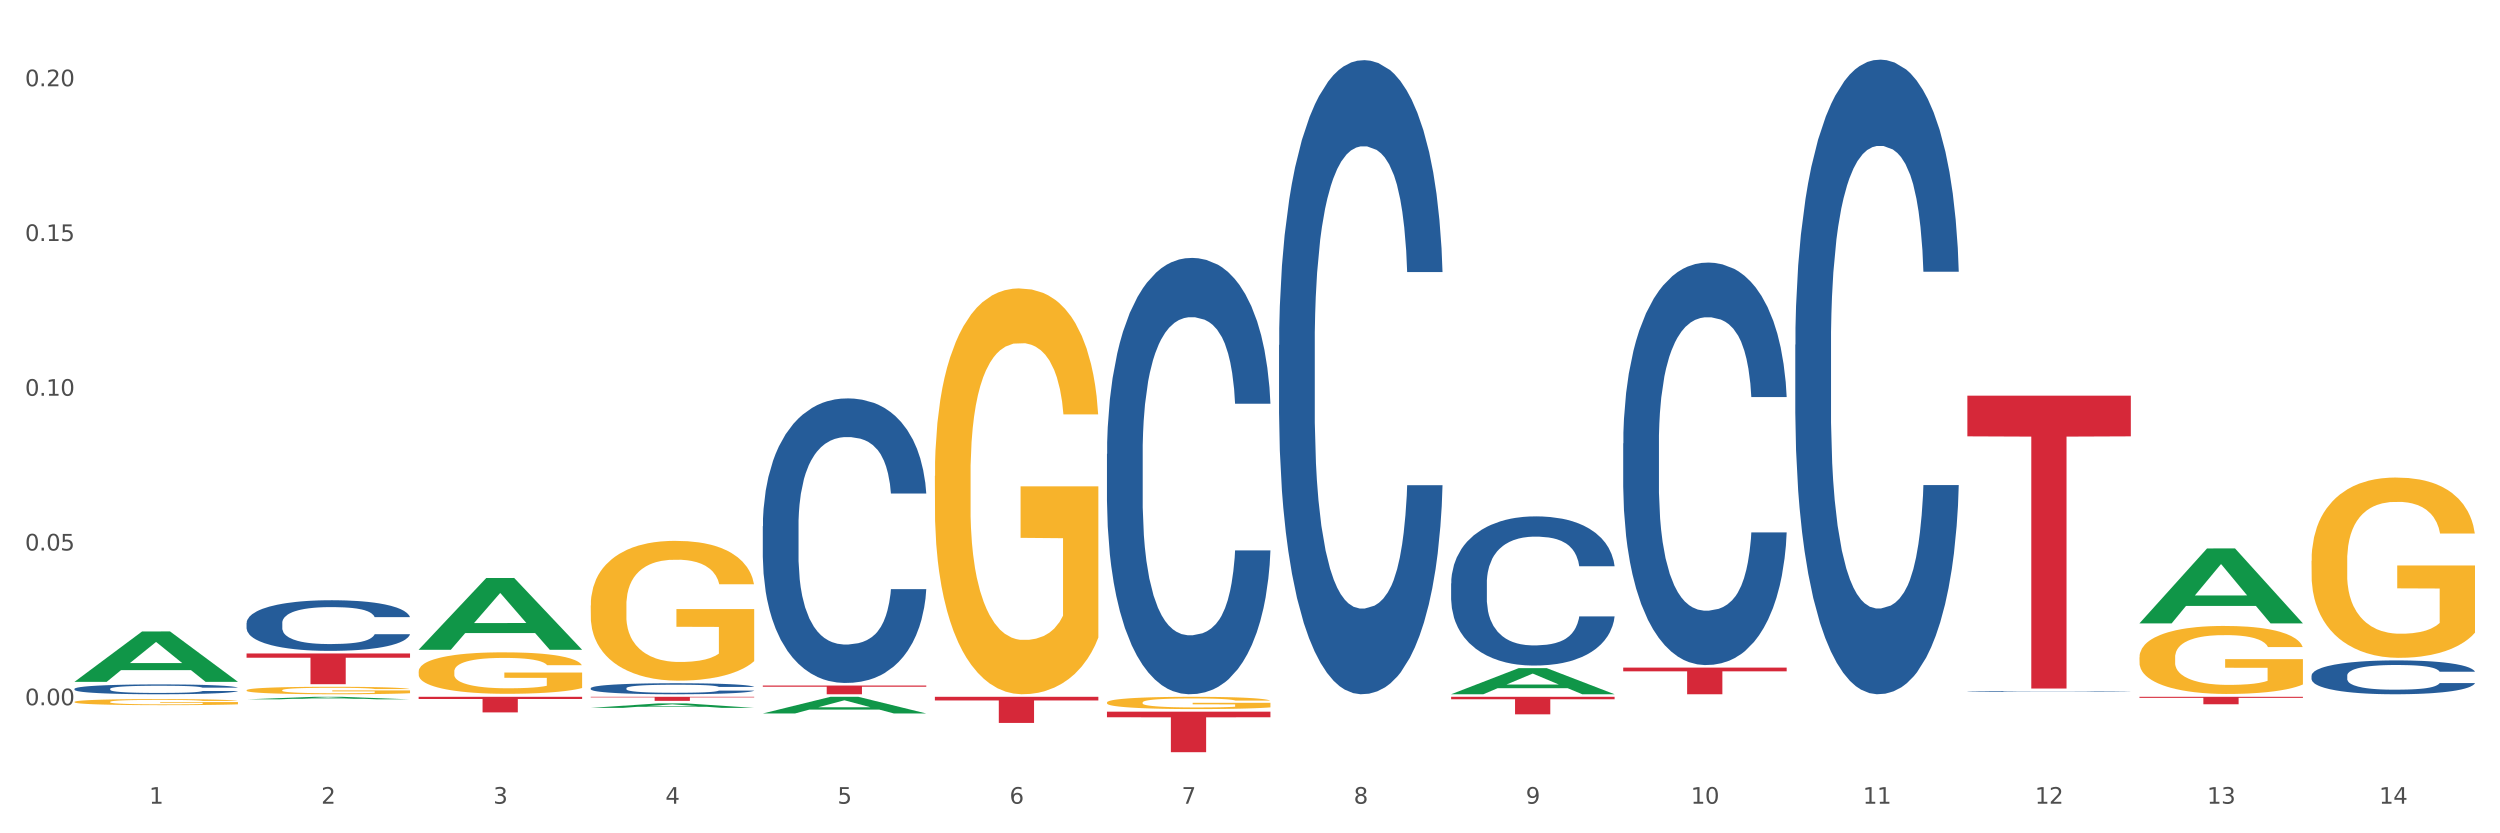 <?xml version="1.0" encoding="utf-8" standalone="no"?>
<!DOCTYPE svg PUBLIC "-//W3C//DTD SVG 1.1//EN"
  "http://www.w3.org/Graphics/SVG/1.1/DTD/svg11.dtd">
<svg xmlns:xlink="http://www.w3.org/1999/xlink" width="1080pt" height="360pt" viewBox="0 0 1080 360" xmlns="http://www.w3.org/2000/svg" version="1.1">
 <rect x="0" y="0" width="1080" height="360" fill="#333333" stroke="none"/>
 <defs>
  <style type="text/css">*{stroke-linejoin: round; stroke-linecap: butt}</style>
 </defs>
 <g id="figure_1">
  <g id="patch_1">
   <path d="M 0 360 
L 1080 360 
L 1080 0 
L 0 0 
z
" style="fill: #ffffff; stroke: #ffffff; stroke-linejoin: miter"/>
  </g>
  <g id="axes_1">
   <g id="matplotlib.axis_1">
    <g id="xtick_1">
     <g id="text_1">
      <!-- 1 -->
      <g style="fill: #4d4d4d" transform="translate(64.432 347.204) scale(0.096 -0.096)">
       <defs>
        <path id="DejaVuSans-31" d="M 794 531 
L 1825 531 
L 1825 4091 
L 703 3866 
L 703 4441 
L 1819 4666 
L 2450 4666 
L 2450 531 
L 3481 531 
L 3481 0 
L 794 0 
L 794 531 
z
" transform="scale(0.016)"/>
       </defs>
       <use xlink:href="#DejaVuSans-31"/>
      </g>
     </g>
    </g>
    <g id="xtick_2">
     <g id="text_2">
      <!-- 2 -->
      <g style="fill: #4d4d4d" transform="translate(138.771 347.204) scale(0.096 -0.096)">
       <defs>
        <path id="DejaVuSans-32" d="M 1228 531 
L 3431 531 
L 3431 0 
L 469 0 
L 469 531 
Q 828 903 1448 1529 
Q 2069 2156 2228 2338 
Q 2531 2678 2651 2914 
Q 2772 3150 2772 3378 
Q 2772 3750 2511 3984 
Q 2250 4219 1831 4219 
Q 1534 4219 1204 4116 
Q 875 4013 500 3803 
L 500 4441 
Q 881 4594 1212 4672 
Q 1544 4750 1819 4750 
Q 2544 4750 2975 4387 
Q 3406 4025 3406 3419 
Q 3406 3131 3298 2873 
Q 3191 2616 2906 2266 
Q 2828 2175 2409 1742 
Q 1991 1309 1228 531 
z
" transform="scale(0.016)"/>
       </defs>
       <use xlink:href="#DejaVuSans-32"/>
      </g>
     </g>
    </g>
    <g id="xtick_3">
     <g id="text_3">
      <!-- 3 -->
      <g style="fill: #4d4d4d" transform="translate(213.109 347.204) scale(0.096 -0.096)">
       <defs>
        <path id="DejaVuSans-33" d="M 2597 2516 
Q 3050 2419 3304 2112 
Q 3559 1806 3559 1356 
Q 3559 666 3084 287 
Q 2609 -91 1734 -91 
Q 1441 -91 1130 -33 
Q 819 25 488 141 
L 488 750 
Q 750 597 1062 519 
Q 1375 441 1716 441 
Q 2309 441 2620 675 
Q 2931 909 2931 1356 
Q 2931 1769 2642 2001 
Q 2353 2234 1838 2234 
L 1294 2234 
L 1294 2753 
L 1863 2753 
Q 2328 2753 2575 2939 
Q 2822 3125 2822 3475 
Q 2822 3834 2567 4026 
Q 2313 4219 1838 4219 
Q 1578 4219 1281 4162 
Q 984 4106 628 3988 
L 628 4550 
Q 988 4650 1302 4700 
Q 1616 4750 1894 4750 
Q 2613 4750 3031 4423 
Q 3450 4097 3450 3541 
Q 3450 3153 3228 2886 
Q 3006 2619 2597 2516 
z
" transform="scale(0.016)"/>
       </defs>
       <use xlink:href="#DejaVuSans-33"/>
      </g>
     </g>
    </g>
    <g id="xtick_4">
     <g id="text_4">
      <!-- 4 -->
      <g style="fill: #4d4d4d" transform="translate(287.448 347.204) scale(0.096 -0.096)">
       <defs>
        <path id="DejaVuSans-34" d="M 2419 4116 
L 825 1625 
L 2419 1625 
L 2419 4116 
z
M 2253 4666 
L 3047 4666 
L 3047 1625 
L 3713 1625 
L 3713 1100 
L 3047 1100 
L 3047 0 
L 2419 0 
L 2419 1100 
L 313 1100 
L 313 1709 
L 2253 4666 
z
" transform="scale(0.016)"/>
       </defs>
       <use xlink:href="#DejaVuSans-34"/>
      </g>
     </g>
    </g>
    <g id="xtick_5">
     <g id="text_5">
      <!-- 5 -->
      <g style="fill: #4d4d4d" transform="translate(361.787 347.204) scale(0.096 -0.096)">
       <defs>
        <path id="DejaVuSans-35" d="M 691 4666 
L 3169 4666 
L 3169 4134 
L 1269 4134 
L 1269 2991 
Q 1406 3038 1543 3061 
Q 1681 3084 1819 3084 
Q 2600 3084 3056 2656 
Q 3513 2228 3513 1497 
Q 3513 744 3044 326 
Q 2575 -91 1722 -91 
Q 1428 -91 1123 -41 
Q 819 9 494 109 
L 494 744 
Q 775 591 1075 516 
Q 1375 441 1709 441 
Q 2250 441 2565 725 
Q 2881 1009 2881 1497 
Q 2881 1984 2565 2268 
Q 2250 2553 1709 2553 
Q 1456 2553 1204 2497 
Q 953 2441 691 2322 
L 691 4666 
z
" transform="scale(0.016)"/>
       </defs>
       <use xlink:href="#DejaVuSans-35"/>
      </g>
     </g>
    </g>
    <g id="xtick_6">
     <g id="text_6">
      <!-- 6 -->
      <g style="fill: #4d4d4d" transform="translate(436.125 347.204) scale(0.096 -0.096)">
       <defs>
        <path id="DejaVuSans-36" d="M 2113 2584 
Q 1688 2584 1439 2293 
Q 1191 2003 1191 1497 
Q 1191 994 1439 701 
Q 1688 409 2113 409 
Q 2538 409 2786 701 
Q 3034 994 3034 1497 
Q 3034 2003 2786 2293 
Q 2538 2584 2113 2584 
z
M 3366 4563 
L 3366 3988 
Q 3128 4100 2886 4159 
Q 2644 4219 2406 4219 
Q 1781 4219 1451 3797 
Q 1122 3375 1075 2522 
Q 1259 2794 1537 2939 
Q 1816 3084 2150 3084 
Q 2853 3084 3261 2657 
Q 3669 2231 3669 1497 
Q 3669 778 3244 343 
Q 2819 -91 2113 -91 
Q 1303 -91 875 529 
Q 447 1150 447 2328 
Q 447 3434 972 4092 
Q 1497 4750 2381 4750 
Q 2619 4750 2861 4703 
Q 3103 4656 3366 4563 
z
" transform="scale(0.016)"/>
       </defs>
       <use xlink:href="#DejaVuSans-36"/>
      </g>
     </g>
    </g>
    <g id="xtick_7">
     <g id="text_7">
      <!-- 7 -->
      <g style="fill: #4d4d4d" transform="translate(510.464 347.204) scale(0.096 -0.096)">
       <defs>
        <path id="DejaVuSans-37" d="M 525 4666 
L 3525 4666 
L 3525 4397 
L 1831 0 
L 1172 0 
L 2766 4134 
L 525 4134 
L 525 4666 
z
" transform="scale(0.016)"/>
       </defs>
       <use xlink:href="#DejaVuSans-37"/>
      </g>
     </g>
    </g>
    <g id="xtick_8">
     <g id="text_8">
      <!-- 8 -->
      <g style="fill: #4d4d4d" transform="translate(584.803 347.204) scale(0.096 -0.096)">
       <defs>
        <path id="DejaVuSans-38" d="M 2034 2216 
Q 1584 2216 1326 1975 
Q 1069 1734 1069 1313 
Q 1069 891 1326 650 
Q 1584 409 2034 409 
Q 2484 409 2743 651 
Q 3003 894 3003 1313 
Q 3003 1734 2745 1975 
Q 2488 2216 2034 2216 
z
M 1403 2484 
Q 997 2584 770 2862 
Q 544 3141 544 3541 
Q 544 4100 942 4425 
Q 1341 4750 2034 4750 
Q 2731 4750 3128 4425 
Q 3525 4100 3525 3541 
Q 3525 3141 3298 2862 
Q 3072 2584 2669 2484 
Q 3125 2378 3379 2068 
Q 3634 1759 3634 1313 
Q 3634 634 3220 271 
Q 2806 -91 2034 -91 
Q 1263 -91 848 271 
Q 434 634 434 1313 
Q 434 1759 690 2068 
Q 947 2378 1403 2484 
z
M 1172 3481 
Q 1172 3119 1398 2916 
Q 1625 2713 2034 2713 
Q 2441 2713 2670 2916 
Q 2900 3119 2900 3481 
Q 2900 3844 2670 4047 
Q 2441 4250 2034 4250 
Q 1625 4250 1398 4047 
Q 1172 3844 1172 3481 
z
" transform="scale(0.016)"/>
       </defs>
       <use xlink:href="#DejaVuSans-38"/>
      </g>
     </g>
    </g>
    <g id="xtick_9">
     <g id="text_9">
      <!-- 9 -->
      <g style="fill: #4d4d4d" transform="translate(659.142 347.204) scale(0.096 -0.096)">
       <defs>
        <path id="DejaVuSans-39" d="M 703 97 
L 703 672 
Q 941 559 1184 500 
Q 1428 441 1663 441 
Q 2288 441 2617 861 
Q 2947 1281 2994 2138 
Q 2813 1869 2534 1725 
Q 2256 1581 1919 1581 
Q 1219 1581 811 2004 
Q 403 2428 403 3163 
Q 403 3881 828 4315 
Q 1253 4750 1959 4750 
Q 2769 4750 3195 4129 
Q 3622 3509 3622 2328 
Q 3622 1225 3098 567 
Q 2575 -91 1691 -91 
Q 1453 -91 1209 -44 
Q 966 3 703 97 
z
M 1959 2075 
Q 2384 2075 2632 2365 
Q 2881 2656 2881 3163 
Q 2881 3666 2632 3958 
Q 2384 4250 1959 4250 
Q 1534 4250 1286 3958 
Q 1038 3666 1038 3163 
Q 1038 2656 1286 2365 
Q 1534 2075 1959 2075 
z
" transform="scale(0.016)"/>
       </defs>
       <use xlink:href="#DejaVuSans-39"/>
      </g>
     </g>
    </g>
    <g id="xtick_10">
     <g id="text_10">
      <!-- 10 -->
      <g style="fill: #4d4d4d" transform="translate(730.426 347.204) scale(0.096 -0.096)">
       <defs>
        <path id="DejaVuSans-30" d="M 2034 4250 
Q 1547 4250 1301 3770 
Q 1056 3291 1056 2328 
Q 1056 1369 1301 889 
Q 1547 409 2034 409 
Q 2525 409 2770 889 
Q 3016 1369 3016 2328 
Q 3016 3291 2770 3770 
Q 2525 4250 2034 4250 
z
M 2034 4750 
Q 2819 4750 3233 4129 
Q 3647 3509 3647 2328 
Q 3647 1150 3233 529 
Q 2819 -91 2034 -91 
Q 1250 -91 836 529 
Q 422 1150 422 2328 
Q 422 3509 836 4129 
Q 1250 4750 2034 4750 
z
" transform="scale(0.016)"/>
       </defs>
       <use xlink:href="#DejaVuSans-31"/>
       <use xlink:href="#DejaVuSans-30" transform="translate(63.623 0)"/>
      </g>
     </g>
    </g>
    <g id="xtick_11">
     <g id="text_11">
      <!-- 11 -->
      <g style="fill: #4d4d4d" transform="translate(804.765 347.204) scale(0.096 -0.096)">
       <use xlink:href="#DejaVuSans-31"/>
       <use xlink:href="#DejaVuSans-31" transform="translate(63.623 0)"/>
      </g>
     </g>
    </g>
    <g id="xtick_12">
     <g id="text_12">
      <!-- 12 -->
      <g style="fill: #4d4d4d" transform="translate(879.104 347.204) scale(0.096 -0.096)">
       <use xlink:href="#DejaVuSans-31"/>
       <use xlink:href="#DejaVuSans-32" transform="translate(63.623 0)"/>
      </g>
     </g>
    </g>
    <g id="xtick_13">
     <g id="text_13">
      <!-- 13 -->
      <g style="fill: #4d4d4d" transform="translate(953.442 347.204) scale(0.096 -0.096)">
       <use xlink:href="#DejaVuSans-31"/>
       <use xlink:href="#DejaVuSans-33" transform="translate(63.623 0)"/>
      </g>
     </g>
    </g>
    <g id="xtick_14">
     <g id="text_14">
      <!-- 14 -->
      <g style="fill: #4d4d4d" transform="translate(1027.781 347.204) scale(0.096 -0.096)">
       <use xlink:href="#DejaVuSans-31"/>
       <use xlink:href="#DejaVuSans-34" transform="translate(63.623 0)"/>
      </g>
     </g>
    </g>
    <g id="xtick_15"/>
    <g id="xtick_16"/>
    <g id="xtick_17"/>
    <g id="xtick_18"/>
    <g id="xtick_19"/>
    <g id="xtick_20"/>
    <g id="xtick_21"/>
    <g id="xtick_22"/>
    <g id="xtick_23"/>
    <g id="xtick_24"/>
    <g id="xtick_25"/>
    <g id="xtick_26"/>
    <g id="xtick_27"/>
   </g>
   <g id="matplotlib.axis_2">
    <g id="ytick_1">
     <g id="text_15">
      <!-- 0.00 -->
      <g style="fill: #4d4d4d" transform="translate(10.8 304.669) scale(0.096 -0.096)">
       <defs>
        <path id="DejaVuSans-2e" d="M 684 794 
L 1344 794 
L 1344 0 
L 684 0 
L 684 794 
z
" transform="scale(0.016)"/>
       </defs>
       <use xlink:href="#DejaVuSans-30"/>
       <use xlink:href="#DejaVuSans-2e" transform="translate(63.623 0)"/>
       <use xlink:href="#DejaVuSans-30" transform="translate(95.41 0)"/>
       <use xlink:href="#DejaVuSans-30" transform="translate(159.033 0)"/>
      </g>
     </g>
    </g>
    <g id="ytick_2">
     <g id="text_16">
      <!-- 0.05 -->
      <g style="fill: #4d4d4d" transform="translate(10.8 237.817) scale(0.096 -0.096)">
       <use xlink:href="#DejaVuSans-30"/>
       <use xlink:href="#DejaVuSans-2e" transform="translate(63.623 0)"/>
       <use xlink:href="#DejaVuSans-30" transform="translate(95.41 0)"/>
       <use xlink:href="#DejaVuSans-35" transform="translate(159.033 0)"/>
      </g>
     </g>
    </g>
    <g id="ytick_3">
     <g id="text_17">
      <!-- 0.10 -->
      <g style="fill: #4d4d4d" transform="translate(10.8 170.965) scale(0.096 -0.096)">
       <use xlink:href="#DejaVuSans-30"/>
       <use xlink:href="#DejaVuSans-2e" transform="translate(63.623 0)"/>
       <use xlink:href="#DejaVuSans-31" transform="translate(95.41 0)"/>
       <use xlink:href="#DejaVuSans-30" transform="translate(159.033 0)"/>
      </g>
     </g>
    </g>
    <g id="ytick_4">
     <g id="text_18">
      <!-- 0.15 -->
      <g style="fill: #4d4d4d" transform="translate(10.8 104.113) scale(0.096 -0.096)">
       <use xlink:href="#DejaVuSans-30"/>
       <use xlink:href="#DejaVuSans-2e" transform="translate(63.623 0)"/>
       <use xlink:href="#DejaVuSans-31" transform="translate(95.41 0)"/>
       <use xlink:href="#DejaVuSans-35" transform="translate(159.033 0)"/>
      </g>
     </g>
    </g>
    <g id="ytick_5">
     <g id="text_19">
      <!-- 0.20 -->
      <g style="fill: #4d4d4d" transform="translate(10.8 37.261) scale(0.096 -0.096)">
       <use xlink:href="#DejaVuSans-30"/>
       <use xlink:href="#DejaVuSans-2e" transform="translate(63.623 0)"/>
       <use xlink:href="#DejaVuSans-32" transform="translate(95.41 0)"/>
       <use xlink:href="#DejaVuSans-30" transform="translate(159.033 0)"/>
      </g>
     </g>
    </g>
    <g id="ytick_6"/>
    <g id="ytick_7"/>
    <g id="ytick_8"/>
    <g id="ytick_9"/>
    <g id="ytick_10"/>
   </g>
   <g id="PolyCollection_1">
    <path d="M 924.24 301.022 
L 994.861 301.022 
L 994.861 301.468 
L 967.081 301.471 
L 967.081 304.229 
L 951.852 304.229 
L 951.852 301.471 
L 924.24 301.468 
L 924.24 301.025 
L 924.24 301.022 
z
" clip-path="url(#p70a05d546b)" style="fill: #d62839"/>
    <path d="M 403.869 205.605 
L 403.952 205.445 
L 403.952 199.68 
L 404.119 194.716 
L 404.952 182.707 
L 406.203 172.779 
L 407.12 167.494 
L 408.037 163.171 
L 409.121 158.847 
L 410.455 154.364 
L 412.873 147.799 
L 414.374 144.436 
L 416.209 140.913 
L 419.544 135.789 
L 421.962 132.906 
L 424.463 130.505 
L 428.549 127.622 
L 431.217 126.341 
L 434.052 125.38 
L 437.47 124.74 
L 440.055 124.58 
L 445.725 125.06 
L 450.561 126.501 
L 452.895 127.622 
L 455.897 129.544 
L 457.481 130.825 
L 460.066 133.387 
L 462.734 136.75 
L 464.568 139.632 
L 467.32 145.076 
L 469.404 150.521 
L 471.322 157.246 
L 472.322 161.89 
L 473.073 166.213 
L 473.74 171.177 
L 474.407 179.024 
L 459.399 179.024 
L 458.815 173.419 
L 457.898 168.135 
L 456.564 163.011 
L 455.397 159.808 
L 453.396 155.805 
L 451.561 153.243 
L 449.643 151.321 
L 447.309 149.72 
L 445.475 148.919 
L 442.89 148.279 
L 437.804 148.439 
L 434.385 149.72 
L 432.051 151.321 
L 430.55 152.763 
L 429.216 154.364 
L 427.715 156.606 
L 425.964 159.968 
L 424.713 163.011 
L 423.463 166.854 
L 422.462 170.697 
L 421.545 175.181 
L 420.794 179.984 
L 420.211 184.948 
L 419.711 191.033 
L 419.294 201.121 
L 419.294 223.059 
L 419.46 228.023 
L 419.877 234.588 
L 420.378 239.552 
L 421.211 245.477 
L 421.962 249.48 
L 423.379 255.245 
L 424.963 260.049 
L 426.214 263.091 
L 427.465 265.653 
L 429.633 269.176 
L 432.051 272.059 
L 434.135 273.82 
L 436.97 275.421 
L 438.888 276.062 
L 440.555 276.382 
L 444.641 276.382 
L 447.559 275.902 
L 450.811 274.781 
L 453.312 273.34 
L 455.397 271.578 
L 457.731 268.696 
L 459.232 265.974 
L 459.232 232.507 
L 440.889 232.347 
L 440.889 210.089 
L 474.49 210.089 
L 474.49 275.421 
L 473.073 278.784 
L 471.489 281.827 
L 469.821 284.549 
L 467.32 287.911 
L 464.318 291.114 
L 461.65 293.356 
L 458.815 295.277 
L 455.48 297.039 
L 451.144 298.64 
L 448.476 299.281 
L 445.141 299.761 
L 441.222 299.921 
L 437.804 299.601 
L 434.469 298.8 
L 430.967 297.359 
L 427.548 295.277 
L 424.963 293.196 
L 422.379 290.634 
L 419.627 287.271 
L 417.459 284.068 
L 415.792 281.186 
L 413.957 277.503 
L 411.956 272.699 
L 410.455 268.376 
L 409.121 263.892 
L 407.704 258.127 
L 406.703 253.163 
L 405.703 246.918 
L 405.119 242.275 
L 404.452 235.069 
L 403.952 224.981 
L 403.869 205.605 
z
" clip-path="url(#p70a05d546b)" style="fill: #f7b32b"/>
    <path d="M 924.24 283.988 
L 924.323 283.961 
L 924.323 282.995 
L 924.49 282.163 
L 925.323 280.15 
L 926.574 278.486 
L 927.491 277.6 
L 928.408 276.876 
L 929.492 276.151 
L 930.826 275.399 
L 933.244 274.299 
L 934.745 273.735 
L 936.58 273.145 
L 939.915 272.286 
L 942.333 271.803 
L 944.834 271.4 
L 948.92 270.917 
L 951.588 270.702 
L 954.423 270.541 
L 957.841 270.434 
L 960.426 270.407 
L 966.096 270.488 
L 970.932 270.729 
L 973.266 270.917 
L 976.268 271.239 
L 977.852 271.454 
L 980.437 271.883 
L 983.105 272.447 
L 984.939 272.93 
L 987.691 273.843 
L 989.775 274.755 
L 991.693 275.882 
L 992.693 276.661 
L 993.444 277.386 
L 994.111 278.218 
L 994.778 279.533 
L 979.77 279.533 
L 979.186 278.593 
L 978.269 277.708 
L 976.935 276.849 
L 975.768 276.312 
L 973.766 275.641 
L 971.932 275.211 
L 970.014 274.889 
L 967.68 274.621 
L 965.845 274.487 
L 963.261 274.379 
L 958.175 274.406 
L 954.756 274.621 
L 952.422 274.889 
L 950.921 275.131 
L 949.587 275.399 
L 948.086 275.775 
L 946.335 276.339 
L 945.084 276.849 
L 943.834 277.493 
L 942.833 278.137 
L 941.916 278.889 
L 941.165 279.694 
L 940.582 280.526 
L 940.081 281.546 
L 939.665 283.237 
L 939.665 286.914 
L 939.831 287.746 
L 940.248 288.846 
L 940.749 289.678 
L 941.582 290.671 
L 942.333 291.342 
L 943.75 292.308 
L 945.334 293.114 
L 946.585 293.624 
L 947.836 294.053 
L 950.004 294.644 
L 952.422 295.127 
L 954.506 295.422 
L 957.341 295.69 
L 959.259 295.798 
L 960.926 295.851 
L 965.012 295.851 
L 967.93 295.771 
L 971.182 295.583 
L 973.683 295.341 
L 975.768 295.046 
L 978.102 294.563 
L 979.603 294.107 
L 979.603 288.497 
L 961.26 288.47 
L 961.26 284.74 
L 994.861 284.74 
L 994.861 295.69 
L 993.444 296.254 
L 991.86 296.764 
L 990.192 297.22 
L 987.691 297.784 
L 984.689 298.321 
L 982.021 298.696 
L 979.186 299.018 
L 975.851 299.314 
L 971.515 299.582 
L 968.847 299.689 
L 965.512 299.77 
L 961.593 299.797 
L 958.175 299.743 
L 954.84 299.609 
L 951.338 299.367 
L 947.919 299.018 
L 945.334 298.67 
L 942.75 298.24 
L 939.998 297.676 
L 937.83 297.14 
L 936.163 296.657 
L 934.328 296.039 
L 932.327 295.234 
L 930.826 294.509 
L 929.492 293.758 
L 928.075 292.792 
L 927.074 291.96 
L 926.074 290.913 
L 925.49 290.134 
L 924.823 288.927 
L 924.323 287.236 
L 924.24 283.988 
z
" clip-path="url(#p70a05d546b)" style="fill: #f7b32b"/>
    <path d="M 998.578 242.288 
L 998.662 242.217 
L 998.662 239.656 
L 998.828 237.451 
L 999.662 232.116 
L 1000.913 227.705 
L 1001.83 225.358 
L 1002.747 223.437 
L 1003.831 221.516 
L 1005.165 219.524 
L 1007.583 216.608 
L 1009.084 215.114 
L 1010.918 213.549 
L 1014.253 211.272 
L 1016.671 209.992 
L 1019.173 208.925 
L 1023.258 207.644 
L 1025.926 207.075 
L 1028.761 206.648 
L 1032.18 206.364 
L 1034.765 206.293 
L 1040.434 206.506 
L 1045.27 207.146 
L 1047.605 207.644 
L 1050.607 208.498 
L 1052.191 209.067 
L 1054.775 210.205 
L 1057.444 211.699 
L 1059.278 212.98 
L 1062.029 215.398 
L 1064.114 217.817 
L 1066.032 220.805 
L 1067.032 222.868 
L 1067.783 224.788 
L 1068.45 226.994 
L 1069.117 230.479 
L 1054.108 230.479 
L 1053.525 227.99 
L 1052.608 225.642 
L 1051.274 223.366 
L 1050.106 221.943 
L 1048.105 220.165 
L 1046.271 219.026 
L 1044.353 218.173 
L 1042.019 217.461 
L 1040.184 217.106 
L 1037.599 216.821 
L 1032.513 216.892 
L 1029.095 217.461 
L 1026.76 218.173 
L 1025.259 218.813 
L 1023.925 219.524 
L 1022.425 220.52 
L 1020.674 222.014 
L 1019.423 223.366 
L 1018.172 225.073 
L 1017.172 226.78 
L 1016.255 228.772 
L 1015.504 230.906 
L 1014.92 233.112 
L 1014.42 235.815 
L 1014.003 240.297 
L 1014.003 250.042 
L 1014.17 252.248 
L 1014.587 255.164 
L 1015.087 257.37 
L 1015.921 260.002 
L 1016.671 261.78 
L 1018.089 264.341 
L 1019.673 266.475 
L 1020.924 267.827 
L 1022.174 268.965 
L 1024.342 270.53 
L 1026.76 271.811 
L 1028.845 272.593 
L 1031.68 273.304 
L 1033.597 273.589 
L 1035.265 273.731 
L 1039.35 273.731 
L 1042.269 273.518 
L 1045.52 273.02 
L 1048.022 272.38 
L 1050.106 271.597 
L 1052.441 270.317 
L 1053.942 269.107 
L 1053.942 254.24 
L 1035.598 254.168 
L 1035.598 244.28 
L 1069.2 244.28 
L 1069.2 273.304 
L 1067.783 274.798 
L 1066.198 276.15 
L 1064.531 277.359 
L 1062.029 278.853 
L 1059.028 280.276 
L 1056.36 281.272 
L 1053.525 282.126 
L 1050.19 282.908 
L 1045.854 283.619 
L 1043.186 283.904 
L 1039.851 284.117 
L 1035.932 284.189 
L 1032.513 284.046 
L 1029.178 283.691 
L 1025.676 283.05 
L 1022.258 282.126 
L 1019.673 281.201 
L 1017.088 280.063 
L 1014.337 278.569 
L 1012.169 277.146 
L 1010.501 275.865 
L 1008.667 274.229 
L 1006.666 272.095 
L 1005.165 270.174 
L 1003.831 268.183 
L 1002.414 265.622 
L 1001.413 263.416 
L 1000.413 260.642 
L 999.829 258.579 
L 999.162 255.378 
L 998.662 250.896 
L 998.578 242.288 
z
" clip-path="url(#p70a05d546b)" style="fill: #f7b32b"/>
    <path d="M 478.207 303.474 
L 478.291 303.47 
L 478.291 303.295 
L 478.457 303.145 
L 479.291 302.781 
L 480.542 302.481 
L 481.459 302.321 
L 482.376 302.19 
L 483.46 302.059 
L 484.794 301.924 
L 487.212 301.725 
L 488.713 301.623 
L 490.547 301.516 
L 493.882 301.361 
L 496.3 301.274 
L 498.802 301.201 
L 502.887 301.114 
L 505.555 301.075 
L 508.39 301.046 
L 511.809 301.027 
L 514.394 301.022 
L 520.063 301.037 
L 524.899 301.08 
L 527.234 301.114 
L 530.236 301.172 
L 531.82 301.211 
L 534.405 301.289 
L 537.073 301.39 
L 538.907 301.478 
L 541.658 301.642 
L 543.743 301.807 
L 545.661 302.011 
L 546.661 302.151 
L 547.412 302.282 
L 548.079 302.432 
L 548.746 302.67 
L 533.737 302.67 
L 533.154 302.5 
L 532.237 302.34 
L 530.903 302.185 
L 529.735 302.088 
L 527.734 301.967 
L 525.9 301.89 
L 523.982 301.832 
L 521.648 301.783 
L 519.813 301.759 
L 517.228 301.739 
L 512.142 301.744 
L 508.724 301.783 
L 506.389 301.832 
L 504.888 301.875 
L 503.554 301.924 
L 502.054 301.991 
L 500.303 302.093 
L 499.052 302.185 
L 497.801 302.302 
L 496.801 302.418 
L 495.884 302.554 
L 495.133 302.699 
L 494.549 302.849 
L 494.049 303.033 
L 493.632 303.339 
L 493.632 304.003 
L 493.799 304.153 
L 494.216 304.352 
L 494.716 304.502 
L 495.55 304.681 
L 496.3 304.802 
L 497.718 304.977 
L 499.302 305.122 
L 500.553 305.214 
L 501.803 305.292 
L 503.971 305.398 
L 506.389 305.486 
L 508.474 305.539 
L 511.309 305.587 
L 513.226 305.607 
L 514.894 305.617 
L 518.979 305.617 
L 521.898 305.602 
L 525.149 305.568 
L 527.651 305.524 
L 529.735 305.471 
L 532.07 305.384 
L 533.571 305.302 
L 533.571 304.289 
L 515.227 304.284 
L 515.227 303.61 
L 548.829 303.61 
L 548.829 305.587 
L 547.412 305.689 
L 545.827 305.781 
L 544.16 305.864 
L 541.658 305.966 
L 538.657 306.062 
L 535.989 306.13 
L 533.154 306.188 
L 529.819 306.242 
L 525.483 306.29 
L 522.815 306.31 
L 519.48 306.324 
L 515.561 306.329 
L 512.142 306.319 
L 508.807 306.295 
L 505.305 306.251 
L 501.887 306.188 
L 499.302 306.125 
L 496.717 306.048 
L 493.966 305.946 
L 491.798 305.849 
L 490.13 305.762 
L 488.296 305.65 
L 486.295 305.505 
L 484.794 305.374 
L 483.46 305.239 
L 482.043 305.064 
L 481.042 304.914 
L 480.042 304.725 
L 479.458 304.584 
L 478.791 304.366 
L 478.291 304.061 
L 478.207 303.474 
z
" clip-path="url(#p70a05d546b)" style="fill: #f7b32b"/>
    <path d="M 180.852 280.647 
L 180.925 280.617 
L 210.048 249.71 
L 222.133 249.681 
L 251.474 280.705 
L 237.495 280.705 
L 231.161 273.481 
L 201.092 273.481 
L 200.874 273.597 
L 194.758 280.705 
L 180.852 280.705 
L 180.852 280.647 
L 204.878 269.169 
L 227.375 269.14 
L 216.236 256.294 
L 216.09 256.236 
L 215.945 256.323 
L 204.806 269.14 
L 204.878 269.169 
L 180.852 280.647 
z
" clip-path="url(#p70a05d546b)" style="fill: #109648"/>
    <path d="M 255.191 305.797 
L 255.264 305.795 
L 284.386 303.866 
L 296.472 303.864 
L 325.813 305.8 
L 311.834 305.8 
L 305.5 305.349 
L 275.431 305.349 
L 275.213 305.357 
L 269.097 305.8 
L 255.191 305.8 
L 255.191 305.797 
L 279.217 305.08 
L 301.714 305.079 
L 290.575 304.277 
L 290.429 304.273 
L 290.284 304.279 
L 279.144 305.079 
L 279.217 305.08 
L 255.191 305.797 
z
" clip-path="url(#p70a05d546b)" style="fill: #109648"/>
    <path d="M 329.53 308.21 
L 329.603 308.203 
L 358.725 301.029 
L 370.811 301.022 
L 400.152 308.224 
L 386.173 308.224 
L 379.839 306.547 
L 349.77 306.547 
L 349.551 306.574 
L 343.436 308.224 
L 329.53 308.224 
L 329.53 308.21 
L 353.556 305.546 
L 376.053 305.539 
L 364.914 302.557 
L 364.768 302.544 
L 364.622 302.564 
L 353.483 305.539 
L 353.556 305.546 
L 329.53 308.21 
z
" clip-path="url(#p70a05d546b)" style="fill: #109648"/>
    <path d="M 106.514 282.284 
L 177.135 282.284 
L 177.135 284.132 
L 149.355 284.145 
L 149.355 295.585 
L 134.126 295.585 
L 134.126 284.145 
L 106.514 284.132 
L 106.514 282.296 
L 106.514 282.284 
z
" clip-path="url(#p70a05d546b)" style="fill: #d62839"/>
    <path d="M 180.852 301.022 
L 251.474 301.022 
L 251.474 301.96 
L 223.694 301.966 
L 223.694 307.768 
L 208.465 307.768 
L 208.465 301.966 
L 180.852 301.96 
L 180.852 301.028 
L 180.852 301.022 
z
" clip-path="url(#p70a05d546b)" style="fill: #d62839"/>
    <path d="M 32.175 297.576 
L 32.258 297.572 
L 32.258 297.463 
L 32.509 297.315 
L 33.427 297.043 
L 34.596 296.836 
L 36.599 296.595 
L 37.684 296.494 
L 39.104 296.381 
L 42.025 296.199 
L 45.364 296.043 
L 47.702 295.957 
L 49.455 295.903 
L 53.378 295.806 
L 55.632 295.763 
L 57.969 295.728 
L 59.973 295.705 
L 63.312 295.677 
L 65.983 295.666 
L 69.072 295.662 
L 71.66 295.666 
L 75.082 295.681 
L 80.091 295.728 
L 82.011 295.755 
L 84.599 295.802 
L 87.27 295.864 
L 89.44 295.926 
L 91.945 296.016 
L 94.533 296.132 
L 97.037 296.28 
L 98.79 296.416 
L 100.209 296.56 
L 101.461 296.735 
L 102.379 296.926 
L 102.797 297.085 
L 87.52 297.085 
L 87.103 296.942 
L 86.268 296.786 
L 85.434 296.681 
L 84.515 296.595 
L 83.096 296.498 
L 81.844 296.436 
L 79.757 296.362 
L 77.837 296.315 
L 76.251 296.288 
L 74.331 296.265 
L 70.241 296.241 
L 67.319 296.241 
L 65.482 296.249 
L 63.229 296.269 
L 61.309 296.296 
L 59.055 296.342 
L 57.302 296.393 
L 55.549 296.459 
L 54.547 296.506 
L 53.044 296.591 
L 52.043 296.661 
L 50.707 296.782 
L 49.956 296.868 
L 48.62 297.089 
L 48.036 297.253 
L 47.785 297.365 
L 47.618 297.49 
L 47.618 298.097 
L 48.119 298.369 
L 48.537 298.486 
L 49.204 298.618 
L 50.457 298.789 
L 52.293 298.956 
L 54.213 299.077 
L 55.799 299.151 
L 57.302 299.205 
L 58.804 299.248 
L 60.641 299.287 
L 62.143 299.31 
L 64.397 299.334 
L 67.069 299.345 
L 69.155 299.345 
L 73.413 299.326 
L 75.333 299.307 
L 77.169 299.279 
L 79.173 299.236 
L 80.759 299.19 
L 81.677 299.155 
L 83.18 299.081 
L 84.348 299.003 
L 85.35 298.914 
L 86.018 298.836 
L 86.769 298.719 
L 87.353 298.587 
L 87.52 298.517 
L 102.797 298.517 
L 102.463 298.657 
L 101.879 298.793 
L 100.71 298.976 
L 99.792 299.081 
L 98.372 299.209 
L 96.87 299.318 
L 94.783 299.439 
L 92.863 299.528 
L 90.86 299.606 
L 88.689 299.676 
L 84.766 299.773 
L 83.347 299.801 
L 80.341 299.847 
L 78.004 299.874 
L 74.581 299.902 
L 71.075 299.917 
L 67.402 299.921 
L 64.147 299.913 
L 60.557 299.89 
L 58.303 299.867 
L 55.799 299.832 
L 52.877 299.777 
L 50.123 299.711 
L 47.535 299.633 
L 45.114 299.544 
L 42.86 299.443 
L 39.938 299.275 
L 37.768 299.112 
L 36.182 298.96 
L 35.097 298.832 
L 34.011 298.669 
L 33.427 298.556 
L 32.509 298.283 
L 32.175 298.031 
L 32.175 297.576 
z
" clip-path="url(#p70a05d546b)" style="fill: #255c99"/>
    <path d="M 701.223 288.416 
L 771.845 288.416 
L 771.845 290.015 
L 744.065 290.025 
L 744.065 299.921 
L 728.836 299.921 
L 728.836 290.025 
L 701.223 290.015 
L 701.223 288.427 
L 701.223 288.416 
z
" clip-path="url(#p70a05d546b)" style="fill: #d62839"/>
    <path d="M 403.869 301.022 
L 474.49 301.022 
L 474.49 302.589 
L 446.71 302.6 
L 446.71 312.3 
L 431.481 312.3 
L 431.481 302.6 
L 403.869 302.589 
L 403.869 301.033 
L 403.869 301.022 
z
" clip-path="url(#p70a05d546b)" style="fill: #d62839"/>
    <path d="M 478.207 307.43 
L 548.829 307.43 
L 548.829 309.865 
L 521.049 309.881 
L 521.049 324.95 
L 505.82 324.95 
L 505.82 309.881 
L 478.207 309.865 
L 478.207 307.447 
L 478.207 307.43 
z
" clip-path="url(#p70a05d546b)" style="fill: #d62839"/>
    <path d="M 329.53 296.145 
L 400.152 296.145 
L 400.152 296.67 
L 372.371 296.673 
L 372.371 299.921 
L 357.143 299.921 
L 357.143 296.673 
L 329.53 296.67 
L 329.53 296.148 
L 329.53 296.145 
z
" clip-path="url(#p70a05d546b)" style="fill: #d62839"/>
    <path d="M 255.191 301.022 
L 325.813 301.022 
L 325.813 301.264 
L 298.033 301.266 
L 298.033 302.763 
L 282.804 302.763 
L 282.804 301.266 
L 255.191 301.264 
L 255.191 301.024 
L 255.191 301.022 
z
" clip-path="url(#p70a05d546b)" style="fill: #d62839"/>
    <path d="M 626.885 301.022 
L 697.506 301.022 
L 697.506 302.073 
L 669.726 302.081 
L 669.726 308.587 
L 654.497 308.587 
L 654.497 302.081 
L 626.885 302.073 
L 626.885 301.029 
L 626.885 301.022 
z
" clip-path="url(#p70a05d546b)" style="fill: #d62839"/>
    <path d="M 924.24 269.245 
L 924.312 269.215 
L 953.435 236.93 
L 965.52 236.9 
L 994.861 269.306 
L 980.883 269.306 
L 974.548 261.76 
L 944.48 261.76 
L 944.261 261.882 
L 938.145 269.306 
L 924.24 269.306 
L 924.24 269.245 
L 948.265 257.256 
L 970.763 257.226 
L 959.623 243.807 
L 959.478 243.746 
L 959.332 243.838 
L 948.193 257.226 
L 948.265 257.256 
L 924.24 269.245 
z
" clip-path="url(#p70a05d546b)" style="fill: #109648"/>
    <path d="M 626.885 252.03 
L 626.968 251.971 
L 626.968 250.323 
L 627.219 248.086 
L 628.137 243.966 
L 629.306 240.846 
L 631.309 237.196 
L 632.394 235.666 
L 633.813 233.959 
L 636.735 231.192 
L 640.074 228.838 
L 642.411 227.543 
L 644.164 226.719 
L 648.088 225.247 
L 650.342 224.6 
L 652.679 224.07 
L 654.683 223.717 
L 658.022 223.305 
L 660.693 223.128 
L 663.782 223.069 
L 666.369 223.128 
L 669.792 223.364 
L 674.801 224.07 
L 676.721 224.482 
L 679.308 225.188 
L 681.98 226.13 
L 684.15 227.072 
L 686.654 228.426 
L 689.242 230.192 
L 691.747 232.428 
L 693.5 234.489 
L 694.919 236.667 
L 696.171 239.315 
L 697.089 242.2 
L 697.506 244.613 
L 682.23 244.613 
L 681.813 242.435 
L 680.978 240.081 
L 680.143 238.491 
L 679.225 237.196 
L 677.806 235.725 
L 676.554 234.783 
L 674.467 233.665 
L 672.547 232.958 
L 670.961 232.546 
L 669.041 232.193 
L 664.95 231.84 
L 662.029 231.84 
L 660.192 231.958 
L 657.938 232.252 
L 656.018 232.664 
L 653.764 233.37 
L 652.011 234.135 
L 650.258 235.136 
L 649.257 235.843 
L 647.754 237.138 
L 646.752 238.197 
L 645.417 240.022 
L 644.665 241.317 
L 643.33 244.672 
L 642.745 247.144 
L 642.495 248.851 
L 642.328 250.735 
L 642.328 259.918 
L 642.829 264.038 
L 643.246 265.804 
L 643.914 267.805 
L 645.166 270.395 
L 647.003 272.926 
L 648.923 274.751 
L 650.509 275.87 
L 652.011 276.694 
L 653.514 277.341 
L 655.35 277.93 
L 656.853 278.283 
L 659.107 278.636 
L 661.778 278.813 
L 663.865 278.813 
L 668.122 278.518 
L 670.042 278.224 
L 671.879 277.812 
L 673.882 277.165 
L 675.468 276.458 
L 676.387 275.928 
L 677.889 274.81 
L 679.058 273.633 
L 680.06 272.279 
L 680.728 271.102 
L 681.479 269.336 
L 682.063 267.334 
L 682.23 266.275 
L 697.506 266.275 
L 697.173 268.394 
L 696.588 270.454 
L 695.42 273.221 
L 694.501 274.81 
L 693.082 276.752 
L 691.58 278.401 
L 689.493 280.225 
L 687.573 281.579 
L 685.569 282.757 
L 683.399 283.816 
L 679.475 285.288 
L 678.056 285.7 
L 675.051 286.406 
L 672.714 286.818 
L 669.291 287.23 
L 665.785 287.466 
L 662.112 287.524 
L 658.856 287.407 
L 655.267 287.054 
L 653.013 286.7 
L 650.509 286.171 
L 647.587 285.347 
L 644.832 284.346 
L 642.244 283.169 
L 639.824 281.815 
L 637.57 280.284 
L 634.648 277.753 
L 632.478 275.281 
L 630.892 272.985 
L 629.806 271.043 
L 628.721 268.57 
L 628.137 266.863 
L 627.219 262.743 
L 626.885 258.917 
L 626.885 252.03 
z
" clip-path="url(#p70a05d546b)" style="fill: #255c99"/>
    <path d="M 849.901 298.719 
L 849.984 298.718 
L 849.984 298.709 
L 850.235 298.697 
L 851.153 298.673 
L 852.322 298.656 
L 854.325 298.635 
L 855.41 298.627 
L 856.829 298.617 
L 859.751 298.601 
L 863.09 298.588 
L 865.428 298.581 
L 867.181 298.576 
L 871.104 298.568 
L 873.358 298.564 
L 875.695 298.561 
L 877.699 298.559 
L 881.038 298.557 
L 883.709 298.556 
L 886.798 298.556 
L 889.386 298.556 
L 892.808 298.557 
L 897.817 298.561 
L 899.737 298.564 
L 902.325 298.567 
L 904.996 298.573 
L 907.166 298.578 
L 909.671 298.586 
L 912.258 298.596 
L 914.763 298.608 
L 916.516 298.62 
L 917.935 298.632 
L 919.187 298.647 
L 920.105 298.663 
L 920.523 298.677 
L 905.246 298.677 
L 904.829 298.665 
L 903.994 298.651 
L 903.159 298.642 
L 902.241 298.635 
L 900.822 298.627 
L 899.57 298.622 
L 897.483 298.615 
L 895.563 298.611 
L 893.977 298.609 
L 892.057 298.607 
L 887.966 298.605 
L 885.045 298.605 
L 883.208 298.606 
L 880.954 298.607 
L 879.034 298.61 
L 876.78 298.614 
L 875.027 298.618 
L 873.274 298.624 
L 872.273 298.628 
L 870.77 298.635 
L 869.768 298.641 
L 868.433 298.651 
L 867.681 298.658 
L 866.346 298.677 
L 865.761 298.691 
L 865.511 298.701 
L 865.344 298.711 
L 865.344 298.763 
L 865.845 298.786 
L 866.262 298.796 
L 866.93 298.808 
L 868.182 298.822 
L 870.019 298.837 
L 871.939 298.847 
L 873.525 298.853 
L 875.027 298.858 
L 876.53 298.861 
L 878.367 298.865 
L 879.869 298.867 
L 882.123 298.869 
L 884.794 298.87 
L 886.881 298.87 
L 891.139 298.868 
L 893.059 298.866 
L 894.895 298.864 
L 896.899 298.86 
L 898.485 298.856 
L 899.403 298.853 
L 900.905 298.847 
L 902.074 298.84 
L 903.076 298.833 
L 903.744 298.826 
L 904.495 298.816 
L 905.079 298.805 
L 905.246 298.799 
L 920.523 298.799 
L 920.189 298.811 
L 919.604 298.823 
L 918.436 298.838 
L 917.517 298.847 
L 916.098 298.858 
L 914.596 298.867 
L 912.509 298.878 
L 910.589 298.885 
L 908.585 298.892 
L 906.415 298.898 
L 902.491 298.906 
L 901.072 298.908 
L 898.067 298.912 
L 895.73 298.915 
L 892.307 298.917 
L 888.801 298.918 
L 885.128 298.919 
L 881.873 298.918 
L 878.283 298.916 
L 876.029 298.914 
L 873.525 298.911 
L 870.603 298.906 
L 867.848 298.901 
L 865.261 298.894 
L 862.84 298.887 
L 860.586 298.878 
L 857.664 298.864 
L 855.494 298.85 
L 853.908 298.837 
L 852.823 298.826 
L 851.737 298.812 
L 851.153 298.802 
L 850.235 298.779 
L 849.901 298.758 
L 849.901 298.719 
z
" clip-path="url(#p70a05d546b)" style="fill: #255c99"/>
    <path d="M 998.578 291.864 
L 998.662 291.85 
L 998.662 291.476 
L 998.912 290.968 
L 999.83 290.033 
L 1000.999 289.325 
L 1003.003 288.497 
L 1004.088 288.149 
L 1005.507 287.762 
L 1008.429 287.134 
L 1011.768 286.599 
L 1014.105 286.305 
L 1015.858 286.118 
L 1019.781 285.784 
L 1022.035 285.637 
L 1024.373 285.517 
L 1026.376 285.437 
L 1029.715 285.343 
L 1032.387 285.303 
L 1035.475 285.29 
L 1038.063 285.303 
L 1041.486 285.356 
L 1046.494 285.517 
L 1048.414 285.61 
L 1051.002 285.771 
L 1053.673 285.984 
L 1055.844 286.198 
L 1058.348 286.506 
L 1060.936 286.906 
L 1063.44 287.414 
L 1065.193 287.882 
L 1066.612 288.376 
L 1067.864 288.978 
L 1068.783 289.632 
L 1069.2 290.18 
L 1053.924 290.18 
L 1053.506 289.686 
L 1052.671 289.151 
L 1051.837 288.79 
L 1050.918 288.497 
L 1049.499 288.162 
L 1048.247 287.949 
L 1046.16 287.695 
L 1044.24 287.534 
L 1042.654 287.441 
L 1040.734 287.361 
L 1036.644 287.281 
L 1033.722 287.281 
L 1031.886 287.307 
L 1029.632 287.374 
L 1027.712 287.468 
L 1025.458 287.628 
L 1023.705 287.802 
L 1021.952 288.029 
L 1020.95 288.189 
L 1019.448 288.483 
L 1018.446 288.724 
L 1017.11 289.138 
L 1016.359 289.432 
L 1015.023 290.193 
L 1014.439 290.755 
L 1014.188 291.142 
L 1014.022 291.57 
L 1014.022 293.654 
L 1014.522 294.59 
L 1014.94 294.99 
L 1015.608 295.445 
L 1016.86 296.033 
L 1018.696 296.607 
L 1020.616 297.022 
L 1022.202 297.275 
L 1023.705 297.462 
L 1025.207 297.609 
L 1027.044 297.743 
L 1028.547 297.823 
L 1030.8 297.903 
L 1033.472 297.944 
L 1035.559 297.944 
L 1039.816 297.877 
L 1041.736 297.81 
L 1043.572 297.716 
L 1045.576 297.569 
L 1047.162 297.409 
L 1048.08 297.289 
L 1049.583 297.035 
L 1050.752 296.768 
L 1051.753 296.46 
L 1052.421 296.193 
L 1053.172 295.792 
L 1053.757 295.338 
L 1053.924 295.097 
L 1069.2 295.097 
L 1068.866 295.578 
L 1068.282 296.046 
L 1067.113 296.674 
L 1066.195 297.035 
L 1064.776 297.476 
L 1063.273 297.85 
L 1061.186 298.264 
L 1059.266 298.572 
L 1057.263 298.839 
L 1055.092 299.079 
L 1051.169 299.413 
L 1049.75 299.507 
L 1046.745 299.667 
L 1044.407 299.761 
L 1040.985 299.854 
L 1037.479 299.908 
L 1033.806 299.921 
L 1030.55 299.894 
L 1026.96 299.814 
L 1024.707 299.734 
L 1022.202 299.614 
L 1019.281 299.427 
L 1016.526 299.2 
L 1013.938 298.932 
L 1011.517 298.625 
L 1009.263 298.278 
L 1006.342 297.703 
L 1004.171 297.142 
L 1002.585 296.621 
L 1001.5 296.18 
L 1000.415 295.619 
L 999.83 295.231 
L 998.912 294.296 
L 998.578 293.427 
L 998.578 291.864 
z
" clip-path="url(#p70a05d546b)" style="fill: #255c99"/>
    <path d="M 701.223 191.556 
L 701.307 191.397 
L 701.307 186.951 
L 701.557 180.916 
L 702.476 169.8 
L 703.644 161.383 
L 705.648 151.537 
L 706.733 147.409 
L 708.152 142.803 
L 711.074 135.339 
L 714.413 128.987 
L 716.75 125.494 
L 718.503 123.27 
L 722.427 119.3 
L 724.681 117.553 
L 727.018 116.124 
L 729.021 115.171 
L 732.36 114.06 
L 735.032 113.583 
L 738.12 113.425 
L 740.708 113.583 
L 744.131 114.219 
L 749.139 116.124 
L 751.059 117.236 
L 753.647 119.141 
L 756.318 121.682 
L 758.489 124.223 
L 760.993 127.876 
L 763.581 132.64 
L 766.085 138.674 
L 767.838 144.232 
L 769.257 150.108 
L 770.51 157.254 
L 771.428 165.036 
L 771.845 171.547 
L 756.569 171.547 
L 756.151 165.671 
L 755.317 159.319 
L 754.482 155.031 
L 753.564 151.537 
L 752.145 147.567 
L 750.892 145.026 
L 748.805 142.009 
L 746.885 140.104 
L 745.299 138.992 
L 743.379 138.039 
L 739.289 137.086 
L 736.367 137.086 
L 734.531 137.404 
L 732.277 138.198 
L 730.357 139.31 
L 728.103 141.215 
L 726.35 143.28 
L 724.597 145.979 
L 723.595 147.885 
L 722.093 151.379 
L 721.091 154.237 
L 719.755 159.16 
L 719.004 162.654 
L 717.668 171.706 
L 717.084 178.375 
L 716.834 182.981 
L 716.667 188.062 
L 716.667 212.836 
L 717.168 223.952 
L 717.585 228.716 
L 718.253 234.115 
L 719.505 241.103 
L 721.341 247.931 
L 723.261 252.854 
L 724.847 255.872 
L 726.35 258.095 
L 727.853 259.842 
L 729.689 261.43 
L 731.192 262.382 
L 733.446 263.335 
L 736.117 263.812 
L 738.204 263.812 
L 742.461 263.018 
L 744.381 262.224 
L 746.218 261.112 
L 748.221 259.365 
L 749.807 257.46 
L 750.725 256.03 
L 752.228 253.013 
L 753.397 249.837 
L 754.398 246.184 
L 755.066 243.008 
L 755.818 238.244 
L 756.402 232.845 
L 756.569 229.986 
L 771.845 229.986 
L 771.511 235.703 
L 770.927 241.262 
L 769.758 248.725 
L 768.84 253.013 
L 767.421 258.254 
L 765.918 262.7 
L 763.831 267.623 
L 761.911 271.275 
L 759.908 274.452 
L 757.738 277.31 
L 753.814 281.28 
L 752.395 282.392 
L 749.39 284.297 
L 747.052 285.409 
L 743.63 286.521 
L 740.124 287.156 
L 736.451 287.315 
L 733.195 286.997 
L 729.606 286.044 
L 727.352 285.091 
L 724.847 283.662 
L 721.926 281.439 
L 719.171 278.739 
L 716.583 275.563 
L 714.162 271.911 
L 711.908 267.782 
L 708.987 260.953 
L 706.816 254.283 
L 705.23 248.09 
L 704.145 242.85 
L 703.06 236.18 
L 702.476 231.575 
L 701.557 220.458 
L 701.223 210.136 
L 701.223 191.556 
z
" clip-path="url(#p70a05d546b)" style="fill: #255c99"/>
    <path d="M 775.562 148.944 
L 775.646 148.694 
L 775.646 141.684 
L 775.896 132.169 
L 776.814 114.643 
L 777.983 101.373 
L 779.986 85.85 
L 781.072 79.34 
L 782.491 72.079 
L 785.412 60.311 
L 788.752 50.296 
L 791.089 44.788 
L 792.842 41.283 
L 796.765 35.023 
L 799.019 32.269 
L 801.357 30.016 
L 803.36 28.514 
L 806.699 26.761 
L 809.37 26.01 
L 812.459 25.759 
L 815.047 26.01 
L 818.469 27.011 
L 823.478 30.016 
L 825.398 31.769 
L 827.986 34.773 
L 830.657 38.779 
L 832.828 42.785 
L 835.332 48.544 
L 837.92 56.055 
L 840.424 65.569 
L 842.177 74.332 
L 843.596 83.596 
L 844.848 94.863 
L 845.766 107.132 
L 846.184 117.397 
L 830.908 117.397 
L 830.49 108.133 
L 829.655 98.118 
L 828.821 91.358 
L 827.902 85.85 
L 826.483 79.59 
L 825.231 75.584 
L 823.144 70.827 
L 821.224 67.823 
L 819.638 66.07 
L 817.718 64.568 
L 813.628 63.066 
L 810.706 63.066 
L 808.87 63.566 
L 806.616 64.818 
L 804.696 66.571 
L 802.442 69.575 
L 800.689 72.83 
L 798.936 77.087 
L 797.934 80.091 
L 796.431 85.599 
L 795.43 90.106 
L 794.094 97.868 
L 793.343 103.376 
L 792.007 117.647 
L 791.423 128.163 
L 791.172 135.424 
L 791.005 143.436 
L 791.005 182.495 
L 791.506 200.021 
L 791.924 207.532 
L 792.591 216.045 
L 793.844 227.062 
L 795.68 237.828 
L 797.6 245.59 
L 799.186 250.347 
L 800.689 253.852 
L 802.191 256.606 
L 804.028 259.11 
L 805.53 260.612 
L 807.784 262.114 
L 810.456 262.865 
L 812.543 262.865 
L 816.8 261.614 
L 818.72 260.362 
L 820.556 258.609 
L 822.56 255.855 
L 824.146 252.85 
L 825.064 250.597 
L 826.567 245.84 
L 827.735 240.832 
L 828.737 235.074 
L 829.405 230.066 
L 830.156 222.555 
L 830.741 214.042 
L 830.908 209.535 
L 846.184 209.535 
L 845.85 218.549 
L 845.266 227.312 
L 844.097 239.08 
L 843.179 245.84 
L 841.76 254.102 
L 840.257 261.113 
L 838.17 268.874 
L 836.25 274.633 
L 834.247 279.641 
L 832.076 284.147 
L 828.153 290.407 
L 826.734 292.159 
L 823.728 295.164 
L 821.391 296.917 
L 817.969 298.669 
L 814.463 299.671 
L 810.79 299.921 
L 807.534 299.42 
L 803.944 297.918 
L 801.69 296.416 
L 799.186 294.162 
L 796.264 290.657 
L 793.51 286.401 
L 790.922 281.393 
L 788.501 275.635 
L 786.247 269.125 
L 783.325 258.359 
L 781.155 247.843 
L 779.569 238.078 
L 778.484 229.816 
L 777.399 219.3 
L 776.814 212.039 
L 775.896 194.513 
L 775.562 178.238 
L 775.562 148.944 
z
" clip-path="url(#p70a05d546b)" style="fill: #255c99"/>
    <path d="M 552.546 149.066 
L 552.629 148.815 
L 552.629 141.811 
L 552.88 132.304 
L 553.798 114.792 
L 554.967 101.532 
L 556.97 86.021 
L 558.055 79.517 
L 559.475 72.262 
L 562.396 60.504 
L 565.735 50.497 
L 568.073 44.993 
L 569.826 41.49 
L 573.749 35.236 
L 576.003 32.484 
L 578.34 30.232 
L 580.344 28.731 
L 583.683 26.98 
L 586.354 26.23 
L 589.443 25.979 
L 592.031 26.23 
L 595.453 27.23 
L 600.462 30.232 
L 602.382 31.984 
L 604.97 34.986 
L 607.641 38.989 
L 609.811 42.991 
L 612.316 48.745 
L 614.903 56.251 
L 617.408 65.757 
L 619.161 74.513 
L 620.58 83.77 
L 621.832 95.028 
L 622.75 107.286 
L 623.168 117.544 
L 607.891 117.544 
L 607.474 108.287 
L 606.639 98.28 
L 605.804 91.525 
L 604.886 86.021 
L 603.467 79.767 
L 602.215 75.764 
L 600.128 71.011 
L 598.208 68.009 
L 596.622 66.258 
L 594.702 64.757 
L 590.612 63.256 
L 587.69 63.256 
L 585.853 63.756 
L 583.6 65.007 
L 581.68 66.758 
L 579.426 69.76 
L 577.673 73.012 
L 575.92 77.265 
L 574.918 80.267 
L 573.415 85.771 
L 572.414 90.274 
L 571.078 98.03 
L 570.327 103.534 
L 568.991 117.794 
L 568.407 128.301 
L 568.156 135.556 
L 567.989 143.562 
L 567.989 182.589 
L 568.49 200.101 
L 568.908 207.607 
L 569.575 216.112 
L 570.827 227.12 
L 572.664 237.878 
L 574.584 245.633 
L 576.17 250.386 
L 577.673 253.889 
L 579.175 256.641 
L 581.012 259.143 
L 582.514 260.644 
L 584.768 262.145 
L 587.439 262.895 
L 589.526 262.895 
L 593.784 261.644 
L 595.704 260.393 
L 597.54 258.642 
L 599.544 255.89 
L 601.13 252.888 
L 602.048 250.637 
L 603.551 245.883 
L 604.719 240.88 
L 605.721 235.126 
L 606.389 230.122 
L 607.14 222.617 
L 607.724 214.111 
L 607.891 209.608 
L 623.168 209.608 
L 622.834 218.614 
L 622.249 227.37 
L 621.081 239.129 
L 620.163 245.883 
L 618.743 254.139 
L 617.241 261.144 
L 615.154 268.899 
L 613.234 274.653 
L 611.23 279.657 
L 609.06 284.16 
L 605.137 290.414 
L 603.718 292.166 
L 600.712 295.168 
L 598.375 296.919 
L 594.952 298.67 
L 591.446 299.671 
L 587.773 299.921 
L 584.518 299.421 
L 580.928 297.92 
L 578.674 296.419 
L 576.17 294.167 
L 573.248 290.665 
L 570.494 286.412 
L 567.906 281.408 
L 565.485 275.654 
L 563.231 269.15 
L 560.309 258.392 
L 558.139 247.885 
L 556.553 238.128 
L 555.468 229.872 
L 554.382 219.365 
L 553.798 212.11 
L 552.88 194.597 
L 552.546 178.336 
L 552.546 149.066 
z
" clip-path="url(#p70a05d546b)" style="fill: #255c99"/>
    <path d="M 106.514 269.131 
L 106.597 269.111 
L 106.597 268.552 
L 106.848 267.792 
L 107.766 266.393 
L 108.935 265.334 
L 110.938 264.095 
L 112.023 263.575 
L 113.442 262.996 
L 116.364 262.056 
L 119.703 261.257 
L 122.04 260.817 
L 123.794 260.537 
L 127.717 260.038 
L 129.971 259.818 
L 132.308 259.638 
L 134.312 259.518 
L 137.651 259.378 
L 140.322 259.318 
L 143.411 259.298 
L 145.998 259.318 
L 149.421 259.398 
L 154.43 259.638 
L 156.35 259.778 
L 158.937 260.018 
L 161.609 260.337 
L 163.779 260.657 
L 166.283 261.117 
L 168.871 261.716 
L 171.376 262.476 
L 173.129 263.175 
L 174.548 263.915 
L 175.8 264.814 
L 176.718 265.794 
L 177.135 266.613 
L 161.859 266.613 
L 161.442 265.874 
L 160.607 265.074 
L 159.772 264.534 
L 158.854 264.095 
L 157.435 263.595 
L 156.183 263.275 
L 154.096 262.896 
L 152.176 262.656 
L 150.59 262.516 
L 148.67 262.396 
L 144.579 262.276 
L 141.658 262.276 
L 139.821 262.316 
L 137.567 262.416 
L 135.647 262.556 
L 133.393 262.796 
L 131.64 263.056 
L 129.887 263.395 
L 128.886 263.635 
L 127.383 264.075 
L 126.381 264.435 
L 125.046 265.054 
L 124.294 265.494 
L 122.959 266.633 
L 122.374 267.472 
L 122.124 268.052 
L 121.957 268.692 
L 121.957 271.809 
L 122.458 273.208 
L 122.875 273.808 
L 123.543 274.487 
L 124.795 275.367 
L 126.632 276.226 
L 128.552 276.846 
L 130.138 277.226 
L 131.64 277.505 
L 133.143 277.725 
L 134.979 277.925 
L 136.482 278.045 
L 138.736 278.165 
L 141.407 278.225 
L 143.494 278.225 
L 147.751 278.125 
L 149.671 278.025 
L 151.508 277.885 
L 153.511 277.665 
L 155.097 277.425 
L 156.016 277.245 
L 157.518 276.866 
L 158.687 276.466 
L 159.689 276.006 
L 160.357 275.607 
L 161.108 275.007 
L 161.692 274.328 
L 161.859 273.968 
L 177.135 273.968 
L 176.802 274.687 
L 176.217 275.387 
L 175.049 276.326 
L 174.13 276.866 
L 172.711 277.525 
L 171.209 278.085 
L 169.122 278.704 
L 167.202 279.164 
L 165.198 279.564 
L 163.028 279.924 
L 159.104 280.423 
L 157.685 280.563 
L 154.68 280.803 
L 152.343 280.943 
L 148.92 281.083 
L 145.414 281.163 
L 141.741 281.183 
L 138.486 281.143 
L 134.896 281.023 
L 132.642 280.903 
L 130.138 280.723 
L 127.216 280.443 
L 124.461 280.103 
L 121.874 279.704 
L 119.453 279.244 
L 117.199 278.724 
L 114.277 277.865 
L 112.107 277.026 
L 110.521 276.246 
L 109.435 275.587 
L 108.35 274.747 
L 107.766 274.168 
L 106.848 272.769 
L 106.514 271.47 
L 106.514 269.131 
z
" clip-path="url(#p70a05d546b)" style="fill: #255c99"/>
    <path d="M 478.207 196.112 
L 478.291 195.94 
L 478.291 191.12 
L 478.541 184.578 
L 479.459 172.527 
L 480.628 163.403 
L 482.632 152.73 
L 483.717 148.254 
L 485.136 143.261 
L 488.058 135.17 
L 491.397 128.284 
L 493.734 124.496 
L 495.487 122.086 
L 499.41 117.782 
L 501.664 115.889 
L 504.002 114.339 
L 506.005 113.306 
L 509.344 112.101 
L 512.016 111.585 
L 515.104 111.413 
L 517.692 111.585 
L 521.115 112.274 
L 526.123 114.339 
L 528.043 115.544 
L 530.631 117.61 
L 533.302 120.365 
L 535.473 123.119 
L 537.977 127.079 
L 540.565 132.243 
L 543.069 138.785 
L 544.822 144.811 
L 546.241 151.18 
L 547.493 158.927 
L 548.412 167.363 
L 548.829 174.421 
L 533.553 174.421 
L 533.135 168.051 
L 532.301 161.165 
L 531.466 156.517 
L 530.548 152.73 
L 529.128 148.426 
L 527.876 145.671 
L 525.789 142.4 
L 523.869 140.335 
L 522.283 139.129 
L 520.363 138.097 
L 516.273 137.064 
L 513.351 137.064 
L 511.515 137.408 
L 509.261 138.269 
L 507.341 139.474 
L 505.087 141.54 
L 503.334 143.778 
L 501.581 146.704 
L 500.579 148.77 
L 499.077 152.557 
L 498.075 155.656 
L 496.739 160.993 
L 495.988 164.78 
L 494.652 174.593 
L 494.068 181.824 
L 493.818 186.816 
L 493.651 192.325 
L 493.651 219.181 
L 494.151 231.232 
L 494.569 236.396 
L 495.237 242.25 
L 496.489 249.824 
L 498.325 257.227 
L 500.245 262.564 
L 501.831 265.835 
L 503.334 268.245 
L 504.837 270.139 
L 506.673 271.86 
L 508.176 272.893 
L 510.429 273.926 
L 513.101 274.442 
L 515.188 274.442 
L 519.445 273.582 
L 521.365 272.721 
L 523.202 271.516 
L 525.205 269.622 
L 526.791 267.556 
L 527.709 266.007 
L 529.212 262.736 
L 530.381 259.293 
L 531.382 255.333 
L 532.05 251.89 
L 532.801 246.726 
L 533.386 240.872 
L 533.553 237.774 
L 548.829 237.774 
L 548.495 243.971 
L 547.911 249.997 
L 546.742 258.088 
L 545.824 262.736 
L 544.405 268.417 
L 542.902 273.237 
L 540.815 278.574 
L 538.895 282.534 
L 536.892 285.977 
L 534.721 289.075 
L 530.798 293.379 
L 529.379 294.584 
L 526.374 296.65 
L 524.036 297.855 
L 520.614 299.06 
L 517.108 299.749 
L 513.435 299.921 
L 510.179 299.577 
L 506.59 298.544 
L 504.336 297.511 
L 501.831 295.962 
L 498.91 293.551 
L 496.155 290.625 
L 493.567 287.182 
L 491.146 283.222 
L 488.892 278.746 
L 485.971 271.344 
L 483.8 264.113 
L 482.214 257.399 
L 481.129 251.718 
L 480.044 244.488 
L 479.459 239.495 
L 478.541 227.444 
L 478.207 216.254 
L 478.207 196.112 
z
" clip-path="url(#p70a05d546b)" style="fill: #255c99"/>
    <path d="M 329.53 227.342 
L 329.613 227.23 
L 329.613 224.086 
L 329.864 219.82 
L 330.782 211.96 
L 331.951 206.01 
L 333.954 199.049 
L 335.039 196.13 
L 336.458 192.874 
L 339.38 187.597 
L 342.719 183.106 
L 345.057 180.636 
L 346.81 179.064 
L 350.733 176.257 
L 352.987 175.022 
L 355.324 174.011 
L 357.328 173.338 
L 360.667 172.552 
L 363.338 172.215 
L 366.427 172.103 
L 369.015 172.215 
L 372.437 172.664 
L 377.446 174.011 
L 379.366 174.797 
L 381.954 176.145 
L 384.625 177.941 
L 386.795 179.737 
L 389.3 182.32 
L 391.887 185.688 
L 394.392 189.954 
L 396.145 193.884 
L 397.564 198.038 
L 398.816 203.091 
L 399.734 208.592 
L 400.152 213.195 
L 384.875 213.195 
L 384.458 209.041 
L 383.623 204.55 
L 382.788 201.519 
L 381.87 199.049 
L 380.451 196.242 
L 379.199 194.445 
L 377.112 192.312 
L 375.192 190.965 
L 373.606 190.179 
L 371.686 189.505 
L 367.595 188.832 
L 364.674 188.832 
L 362.837 189.056 
L 360.583 189.618 
L 358.663 190.404 
L 356.41 191.751 
L 354.656 193.21 
L 352.903 195.119 
L 351.902 196.466 
L 350.399 198.936 
L 349.397 200.957 
L 348.062 204.438 
L 347.31 206.908 
L 345.975 213.308 
L 345.391 218.023 
L 345.14 221.279 
L 344.973 224.872 
L 344.973 242.387 
L 345.474 250.246 
L 345.891 253.614 
L 346.559 257.432 
L 347.811 262.372 
L 349.648 267.2 
L 351.568 270.68 
L 353.154 272.813 
L 354.656 274.385 
L 356.159 275.62 
L 357.996 276.743 
L 359.498 277.417 
L 361.752 278.09 
L 364.423 278.427 
L 366.51 278.427 
L 370.768 277.866 
L 372.688 277.304 
L 374.524 276.518 
L 376.528 275.283 
L 378.114 273.936 
L 379.032 272.926 
L 380.534 270.792 
L 381.703 268.547 
L 382.705 265.965 
L 383.373 263.719 
L 384.124 260.351 
L 384.708 256.533 
L 384.875 254.513 
L 400.152 254.513 
L 399.818 258.554 
L 399.233 262.484 
L 398.065 267.761 
L 397.146 270.792 
L 395.727 274.497 
L 394.225 277.641 
L 392.138 281.122 
L 390.218 283.704 
L 388.214 285.95 
L 386.044 287.97 
L 382.121 290.777 
L 380.701 291.563 
L 377.696 292.911 
L 375.359 293.696 
L 371.936 294.482 
L 368.43 294.932 
L 364.757 295.044 
L 361.502 294.819 
L 357.912 294.146 
L 355.658 293.472 
L 353.154 292.461 
L 350.232 290.89 
L 347.477 288.981 
L 344.89 286.735 
L 342.469 284.153 
L 340.215 281.234 
L 337.293 276.406 
L 335.123 271.691 
L 333.537 267.312 
L 332.452 263.607 
L 331.366 258.891 
L 330.782 255.635 
L 329.864 247.776 
L 329.53 240.478 
L 329.53 227.342 
z
" clip-path="url(#p70a05d546b)" style="fill: #255c99"/>
    <path d="M 255.191 297.295 
L 255.275 297.291 
L 255.275 297.169 
L 255.525 297.003 
L 256.443 296.698 
L 257.612 296.468 
L 259.615 296.198 
L 260.701 296.084 
L 262.12 295.958 
L 265.041 295.753 
L 268.381 295.579 
L 270.718 295.483 
L 272.471 295.422 
L 276.394 295.314 
L 278.648 295.266 
L 280.986 295.227 
L 282.989 295.2 
L 286.328 295.17 
L 288.999 295.157 
L 292.088 295.152 
L 294.676 295.157 
L 298.098 295.174 
L 303.107 295.227 
L 305.027 295.257 
L 307.615 295.309 
L 310.286 295.379 
L 312.457 295.449 
L 314.961 295.549 
L 317.549 295.679 
L 320.053 295.845 
L 321.806 295.997 
L 323.225 296.158 
L 324.477 296.354 
L 325.396 296.568 
L 325.813 296.746 
L 310.537 296.746 
L 310.119 296.585 
L 309.284 296.411 
L 308.45 296.293 
L 307.531 296.198 
L 306.112 296.089 
L 304.86 296.019 
L 302.773 295.936 
L 300.853 295.884 
L 299.267 295.854 
L 297.347 295.827 
L 293.257 295.801 
L 290.335 295.801 
L 288.499 295.81 
L 286.245 295.832 
L 284.325 295.862 
L 282.071 295.915 
L 280.318 295.971 
L 278.565 296.045 
L 277.563 296.097 
L 276.06 296.193 
L 275.059 296.272 
L 273.723 296.407 
L 272.972 296.502 
L 271.636 296.751 
L 271.052 296.934 
L 270.801 297.06 
L 270.634 297.199 
L 270.634 297.879 
L 271.135 298.183 
L 271.553 298.314 
L 272.22 298.462 
L 273.473 298.654 
L 275.309 298.841 
L 277.229 298.976 
L 278.815 299.059 
L 280.318 299.12 
L 281.82 299.168 
L 283.657 299.211 
L 285.159 299.237 
L 287.413 299.264 
L 290.085 299.277 
L 292.172 299.277 
L 296.429 299.255 
L 298.349 299.233 
L 300.185 299.203 
L 302.189 299.155 
L 303.775 299.102 
L 304.693 299.063 
L 306.196 298.98 
L 307.364 298.893 
L 308.366 298.793 
L 309.034 298.706 
L 309.785 298.575 
L 310.37 298.427 
L 310.537 298.349 
L 325.813 298.349 
L 325.479 298.506 
L 324.895 298.658 
L 323.726 298.863 
L 322.808 298.98 
L 321.389 299.124 
L 319.886 299.246 
L 317.799 299.381 
L 315.879 299.481 
L 313.876 299.568 
L 311.705 299.647 
L 307.782 299.756 
L 306.363 299.786 
L 303.358 299.838 
L 301.02 299.869 
L 297.598 299.899 
L 294.092 299.917 
L 290.419 299.921 
L 287.163 299.912 
L 283.573 299.886 
L 281.32 299.86 
L 278.815 299.821 
L 275.893 299.76 
L 273.139 299.686 
L 270.551 299.599 
L 268.13 299.499 
L 265.876 299.385 
L 262.955 299.198 
L 260.784 299.015 
L 259.198 298.845 
L 258.113 298.702 
L 257.028 298.519 
L 256.443 298.393 
L 255.525 298.088 
L 255.191 297.805 
L 255.191 297.295 
z
" clip-path="url(#p70a05d546b)" style="fill: #255c99"/>
    <path d="M 180.852 290.089 
L 180.936 290.072 
L 180.936 289.483 
L 181.103 288.975 
L 181.936 287.748 
L 183.187 286.733 
L 184.104 286.193 
L 185.021 285.751 
L 186.105 285.309 
L 187.439 284.851 
L 189.857 284.179 
L 191.358 283.836 
L 193.192 283.476 
L 196.528 282.952 
L 198.946 282.657 
L 201.447 282.412 
L 205.533 282.117 
L 208.201 281.986 
L 211.036 281.888 
L 214.454 281.822 
L 217.039 281.806 
L 222.709 281.855 
L 227.545 282.002 
L 229.879 282.117 
L 232.881 282.313 
L 234.465 282.444 
L 237.05 282.706 
L 239.718 283.05 
L 241.552 283.345 
L 244.304 283.901 
L 246.388 284.458 
L 248.306 285.145 
L 249.306 285.62 
L 250.057 286.062 
L 250.724 286.569 
L 251.391 287.371 
L 236.383 287.371 
L 235.799 286.798 
L 234.882 286.258 
L 233.548 285.734 
L 232.38 285.407 
L 230.379 284.998 
L 228.545 284.736 
L 226.627 284.54 
L 224.293 284.376 
L 222.458 284.294 
L 219.874 284.229 
L 214.788 284.245 
L 211.369 284.376 
L 209.034 284.54 
L 207.534 284.687 
L 206.2 284.851 
L 204.699 285.08 
L 202.948 285.423 
L 201.697 285.734 
L 200.446 286.127 
L 199.446 286.52 
L 198.529 286.978 
L 197.778 287.47 
L 197.195 287.977 
L 196.694 288.599 
L 196.277 289.63 
L 196.277 291.873 
L 196.444 292.38 
L 196.861 293.051 
L 197.361 293.559 
L 198.195 294.164 
L 198.946 294.574 
L 200.363 295.163 
L 201.947 295.654 
L 203.198 295.965 
L 204.449 296.227 
L 206.616 296.587 
L 209.034 296.882 
L 211.119 297.062 
L 213.954 297.225 
L 215.871 297.291 
L 217.539 297.324 
L 221.625 297.324 
L 224.543 297.275 
L 227.795 297.16 
L 230.296 297.013 
L 232.38 296.833 
L 234.715 296.538 
L 236.216 296.26 
L 236.216 292.839 
L 217.873 292.822 
L 217.873 290.547 
L 251.474 290.547 
L 251.474 297.225 
L 250.057 297.569 
L 248.473 297.88 
L 246.805 298.158 
L 244.304 298.502 
L 241.302 298.83 
L 238.634 299.059 
L 235.799 299.255 
L 232.464 299.435 
L 228.128 299.599 
L 225.46 299.664 
L 222.125 299.713 
L 218.206 299.73 
L 214.788 299.697 
L 211.452 299.615 
L 207.951 299.468 
L 204.532 299.255 
L 201.947 299.042 
L 199.362 298.78 
L 196.611 298.437 
L 194.443 298.109 
L 192.776 297.815 
L 190.941 297.438 
L 188.94 296.947 
L 187.439 296.505 
L 186.105 296.047 
L 184.688 295.458 
L 183.687 294.95 
L 182.687 294.312 
L 182.103 293.837 
L 181.436 293.1 
L 180.936 292.069 
L 180.852 290.089 
z
" clip-path="url(#p70a05d546b)" style="fill: #f7b32b"/>
    <path d="M 255.191 261.56 
L 255.275 261.505 
L 255.275 259.519 
L 255.441 257.809 
L 256.275 253.671 
L 257.526 250.251 
L 258.443 248.431 
L 259.36 246.941 
L 260.444 245.452 
L 261.778 243.907 
L 264.196 241.646 
L 265.697 240.487 
L 267.531 239.274 
L 270.866 237.508 
L 273.284 236.515 
L 275.786 235.688 
L 279.871 234.695 
L 282.539 234.254 
L 285.374 233.923 
L 288.793 233.702 
L 291.377 233.647 
L 297.047 233.812 
L 301.883 234.309 
L 304.218 234.695 
L 307.219 235.357 
L 308.804 235.798 
L 311.388 236.681 
L 314.057 237.839 
L 315.891 238.832 
L 318.642 240.708 
L 320.727 242.583 
L 322.645 244.9 
L 323.645 246.5 
L 324.395 247.989 
L 325.062 249.7 
L 325.73 252.403 
L 310.721 252.403 
L 310.138 250.472 
L 309.221 248.651 
L 307.886 246.886 
L 306.719 245.783 
L 304.718 244.404 
L 302.884 243.521 
L 300.966 242.859 
L 298.631 242.308 
L 296.797 242.032 
L 294.212 241.811 
L 289.126 241.866 
L 285.708 242.308 
L 283.373 242.859 
L 281.872 243.356 
L 280.538 243.907 
L 279.037 244.68 
L 277.286 245.838 
L 276.036 246.886 
L 274.785 248.21 
L 273.785 249.534 
L 272.867 251.079 
L 272.117 252.734 
L 271.533 254.444 
L 271.033 256.54 
L 270.616 260.015 
L 270.616 267.573 
L 270.783 269.283 
L 271.2 271.544 
L 271.7 273.255 
L 272.534 275.296 
L 273.284 276.675 
L 274.702 278.661 
L 276.286 280.316 
L 277.537 281.364 
L 278.787 282.246 
L 280.955 283.46 
L 283.373 284.453 
L 285.458 285.06 
L 288.292 285.611 
L 290.21 285.832 
L 291.878 285.942 
L 295.963 285.942 
L 298.882 285.777 
L 302.133 285.391 
L 304.635 284.894 
L 306.719 284.287 
L 309.054 283.294 
L 310.555 282.357 
L 310.555 270.827 
L 292.211 270.772 
L 292.211 263.104 
L 325.813 263.104 
L 325.813 285.611 
L 324.395 286.77 
L 322.811 287.818 
L 321.144 288.756 
L 318.642 289.914 
L 315.641 291.017 
L 312.973 291.79 
L 310.138 292.452 
L 306.803 293.058 
L 302.467 293.61 
L 299.799 293.831 
L 296.464 293.996 
L 292.545 294.051 
L 289.126 293.941 
L 285.791 293.665 
L 282.289 293.169 
L 278.871 292.452 
L 276.286 291.735 
L 273.701 290.852 
L 270.95 289.693 
L 268.782 288.59 
L 267.114 287.597 
L 265.28 286.328 
L 263.279 284.674 
L 261.778 283.184 
L 260.444 281.64 
L 259.027 279.654 
L 258.026 277.944 
L 257.025 275.792 
L 256.442 274.192 
L 255.775 271.71 
L 255.275 268.235 
L 255.191 261.56 
z
" clip-path="url(#p70a05d546b)" style="fill: #f7b32b"/>
    <path d="M 32.175 303.215 
L 32.258 303.212 
L 32.258 303.125 
L 32.425 303.051 
L 33.259 302.87 
L 34.51 302.721 
L 35.427 302.641 
L 36.344 302.576 
L 37.428 302.511 
L 38.762 302.443 
L 41.18 302.345 
L 42.681 302.294 
L 44.515 302.241 
L 47.85 302.164 
L 50.268 302.121 
L 52.77 302.084 
L 56.855 302.041 
L 59.523 302.022 
L 62.358 302.007 
L 65.777 301.998 
L 68.361 301.995 
L 74.031 302.002 
L 78.867 302.024 
L 81.202 302.041 
L 84.203 302.07 
L 85.788 302.089 
L 88.372 302.128 
L 91.04 302.178 
L 92.875 302.222 
L 95.626 302.304 
L 97.711 302.386 
L 99.628 302.487 
L 100.629 302.557 
L 101.379 302.622 
L 102.046 302.696 
L 102.713 302.815 
L 87.705 302.815 
L 87.122 302.73 
L 86.204 302.651 
L 84.87 302.574 
L 83.703 302.525 
L 81.702 302.465 
L 79.868 302.427 
L 77.95 302.398 
L 75.615 302.374 
L 73.781 302.361 
L 71.196 302.352 
L 66.11 302.354 
L 62.692 302.374 
L 60.357 302.398 
L 58.856 302.419 
L 57.522 302.443 
L 56.021 302.477 
L 54.27 302.528 
L 53.02 302.574 
L 51.769 302.631 
L 50.768 302.689 
L 49.851 302.757 
L 49.101 302.829 
L 48.517 302.904 
L 48.017 302.995 
L 47.6 303.147 
L 47.6 303.477 
L 47.767 303.552 
L 48.184 303.651 
L 48.684 303.725 
L 49.518 303.815 
L 50.268 303.875 
L 51.686 303.961 
L 53.27 304.034 
L 54.52 304.08 
L 55.771 304.118 
L 57.939 304.171 
L 60.357 304.215 
L 62.441 304.241 
L 65.276 304.265 
L 67.194 304.275 
L 68.862 304.28 
L 72.947 304.28 
L 75.865 304.272 
L 79.117 304.255 
L 81.619 304.234 
L 83.703 304.207 
L 86.038 304.164 
L 87.538 304.123 
L 87.538 303.619 
L 69.195 303.617 
L 69.195 303.282 
L 102.797 303.282 
L 102.797 304.265 
L 101.379 304.316 
L 99.795 304.361 
L 98.128 304.402 
L 95.626 304.453 
L 92.625 304.501 
L 89.956 304.535 
L 87.122 304.564 
L 83.786 304.59 
L 79.451 304.615 
L 76.783 304.624 
L 73.447 304.631 
L 69.529 304.634 
L 66.11 304.629 
L 62.775 304.617 
L 59.273 304.595 
L 55.855 304.564 
L 53.27 304.533 
L 50.685 304.494 
L 47.934 304.443 
L 45.766 304.395 
L 44.098 304.352 
L 42.264 304.296 
L 40.263 304.224 
L 38.762 304.159 
L 37.428 304.092 
L 36.01 304.005 
L 35.01 303.93 
L 34.009 303.836 
L 33.426 303.766 
L 32.759 303.658 
L 32.258 303.506 
L 32.175 303.215 
z
" clip-path="url(#p70a05d546b)" style="fill: #f7b32b"/>
    <path d="M 106.514 298.181 
L 106.597 298.178 
L 106.597 298.071 
L 106.764 297.98 
L 107.598 297.758 
L 108.848 297.575 
L 109.765 297.477 
L 110.683 297.398 
L 111.767 297.318 
L 113.101 297.235 
L 115.519 297.114 
L 117.019 297.052 
L 118.854 296.987 
L 122.189 296.892 
L 124.607 296.839 
L 127.108 296.795 
L 131.194 296.742 
L 133.862 296.718 
L 136.697 296.7 
L 140.115 296.689 
L 142.7 296.686 
L 148.37 296.694 
L 153.206 296.721 
L 155.54 296.742 
L 158.542 296.777 
L 160.126 296.801 
L 162.711 296.848 
L 165.379 296.91 
L 167.213 296.963 
L 169.965 297.064 
L 172.049 297.164 
L 173.967 297.288 
L 174.968 297.374 
L 175.718 297.454 
L 176.385 297.545 
L 177.052 297.69 
L 162.044 297.69 
L 161.46 297.587 
L 160.543 297.489 
L 159.209 297.395 
L 158.042 297.336 
L 156.041 297.262 
L 154.206 297.214 
L 152.289 297.179 
L 149.954 297.149 
L 148.12 297.135 
L 145.535 297.123 
L 140.449 297.126 
L 137.03 297.149 
L 134.696 297.179 
L 133.195 297.206 
L 131.861 297.235 
L 130.36 297.277 
L 128.609 297.339 
L 127.358 297.395 
L 126.108 297.466 
L 125.107 297.537 
L 124.19 297.619 
L 123.44 297.708 
L 122.856 297.8 
L 122.356 297.912 
L 121.939 298.098 
L 121.939 298.503 
L 122.106 298.594 
L 122.522 298.716 
L 123.023 298.807 
L 123.856 298.916 
L 124.607 298.99 
L 126.024 299.097 
L 127.609 299.185 
L 128.859 299.241 
L 130.11 299.289 
L 132.278 299.354 
L 134.696 299.407 
L 136.78 299.439 
L 139.615 299.469 
L 141.533 299.481 
L 143.2 299.487 
L 147.286 299.487 
L 150.204 299.478 
L 153.456 299.457 
L 155.957 299.431 
L 158.042 299.398 
L 160.376 299.345 
L 161.877 299.295 
L 161.877 298.677 
L 143.534 298.674 
L 143.534 298.263 
L 177.135 298.263 
L 177.135 299.469 
L 175.718 299.531 
L 174.134 299.587 
L 172.466 299.637 
L 169.965 299.699 
L 166.963 299.759 
L 164.295 299.8 
L 161.46 299.835 
L 158.125 299.868 
L 153.789 299.897 
L 151.121 299.909 
L 147.786 299.918 
L 143.867 299.921 
L 140.449 299.915 
L 137.114 299.9 
L 133.612 299.874 
L 130.193 299.835 
L 127.609 299.797 
L 125.024 299.75 
L 122.272 299.688 
L 120.104 299.629 
L 118.437 299.575 
L 116.603 299.507 
L 114.601 299.419 
L 113.101 299.339 
L 111.767 299.256 
L 110.349 299.15 
L 109.349 299.058 
L 108.348 298.943 
L 107.764 298.857 
L 107.097 298.724 
L 106.597 298.538 
L 106.514 298.181 
z
" clip-path="url(#p70a05d546b)" style="fill: #f7b32b"/>
    <path d="M 626.885 299.9 
L 626.957 299.889 
L 656.08 288.636 
L 668.166 288.625 
L 697.506 299.921 
L 683.528 299.921 
L 677.194 297.291 
L 647.125 297.291 
L 646.906 297.333 
L 640.791 299.921 
L 626.885 299.921 
L 626.885 299.9 
L 650.911 295.721 
L 673.408 295.71 
L 662.268 291.033 
L 662.123 291.012 
L 661.977 291.044 
L 650.838 295.71 
L 650.911 295.721 
L 626.885 299.9 
z
" clip-path="url(#p70a05d546b)" style="fill: #109648"/>
    <path d="M 849.901 170.916 
L 920.523 170.916 
L 920.523 188.5 
L 892.742 188.619 
L 892.742 297.455 
L 877.514 297.455 
L 877.514 188.619 
L 849.901 188.5 
L 849.901 171.035 
L 849.901 170.916 
z
" clip-path="url(#p70a05d546b)" style="fill: #d62839"/>
    <path d="M 106.514 302.122 
L 106.587 302.121 
L 135.709 301.023 
L 147.795 301.022 
L 177.135 302.124 
L 163.157 302.124 
L 156.823 301.868 
L 126.754 301.868 
L 126.535 301.872 
L 120.42 302.124 
L 106.514 302.124 
L 106.514 302.122 
L 130.54 301.715 
L 153.037 301.714 
L 141.897 301.257 
L 141.752 301.255 
L 141.606 301.258 
L 130.467 301.714 
L 130.54 301.715 
L 106.514 302.122 
z
" clip-path="url(#p70a05d546b)" style="fill: #109648"/>
    <path d="M 32.175 294.52 
L 32.248 294.499 
L 61.37 272.793 
L 73.456 272.772 
L 102.797 294.561 
L 88.818 294.561 
L 82.484 289.487 
L 52.415 289.487 
L 52.197 289.569 
L 46.081 294.561 
L 32.175 294.561 
L 32.175 294.52 
L 56.201 286.459 
L 78.698 286.439 
L 67.559 277.417 
L 67.413 277.376 
L 67.267 277.437 
L 56.128 286.439 
L 56.201 286.459 
L 32.175 294.52 
z
" clip-path="url(#p70a05d546b)" style="fill: #109648"/>
   </g>
  </g>
 </g>
 <defs>
  <clipPath id="p70a05d546b">
   <rect x="32.175" y="10.8" width="1037.025" height="329.109"/>
  </clipPath>
 </defs>
</svg>
